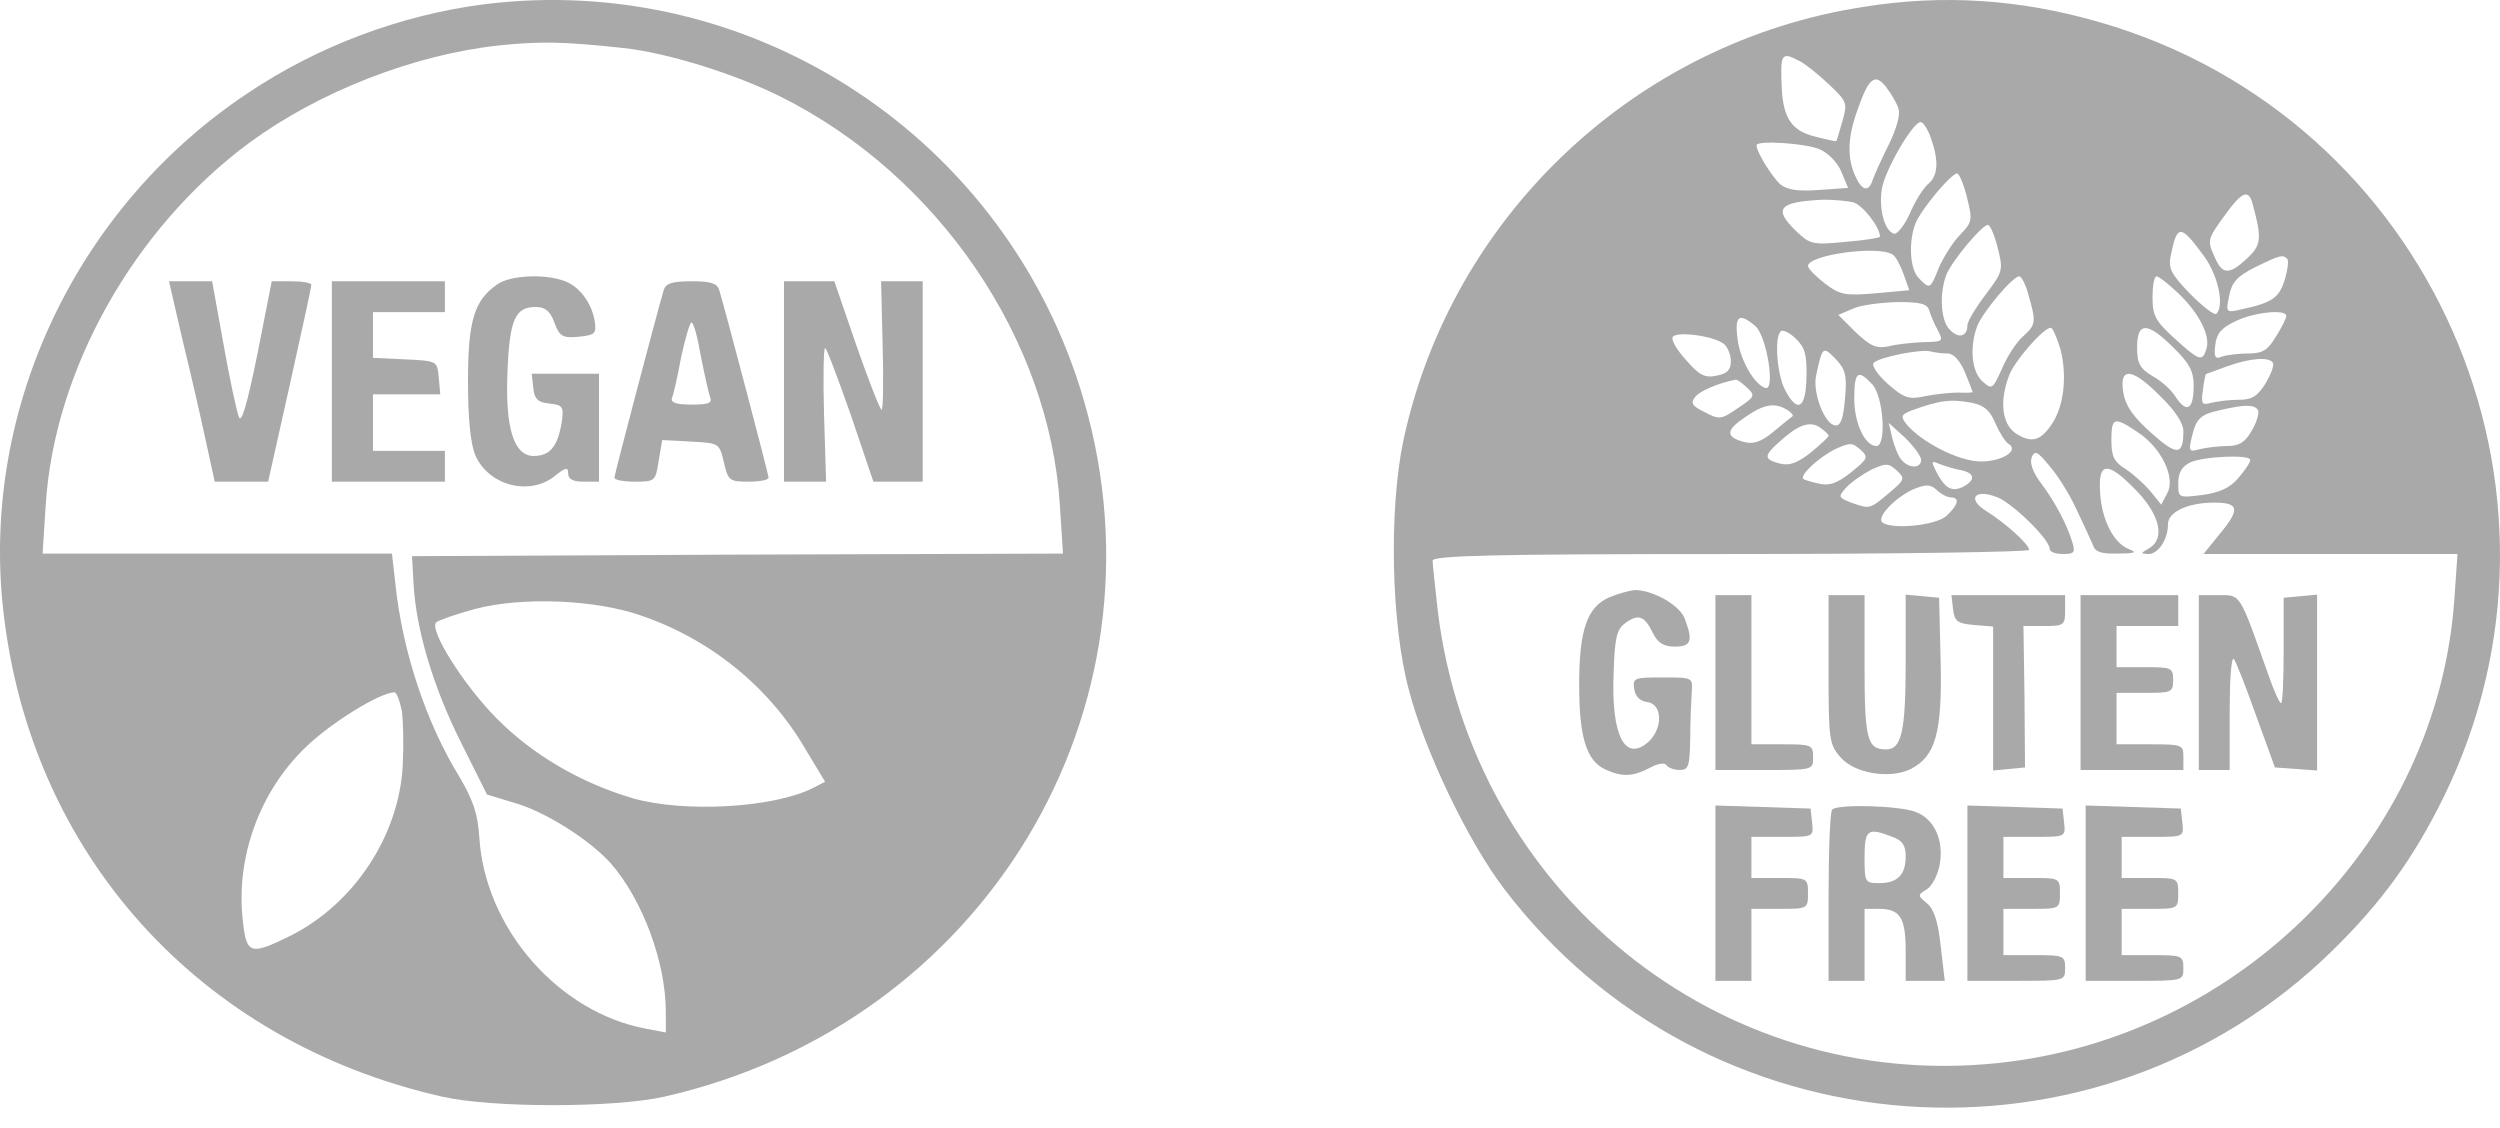 <svg xmlns="http://www.w3.org/2000/svg" width="113" height="51" viewBox="0 0 113 51" fill="none"><path d="M21.851 0.196C18.111 0.684 14.373 2.077 11.191 4.214C3.481 9.346 -0.839 18.427 0.136 27.484C1.321 38.562 8.985 47.085 19.993 49.57C22.222 50.081 27.773 50.081 30.025 49.57C44.471 46.295 53.04 32.082 48.999 18.125C45.562 6.257 34.043 -1.337 21.851 0.196ZM28.167 2.17C30.142 2.379 33.207 3.331 35.297 4.376C42.404 7.93 47.443 15.315 47.908 22.863L48.047 25.022L33.323 25.069L18.622 25.138L18.692 26.392C18.808 28.459 19.575 31.037 20.829 33.545L22.013 35.914L23.244 36.286C24.637 36.681 26.658 37.958 27.61 39.026C29.05 40.675 30.095 43.508 30.095 45.738V46.667L29.236 46.504C25.265 45.784 21.92 41.976 21.665 37.842C21.595 36.773 21.386 36.17 20.759 35.101C19.273 32.686 18.204 29.481 17.879 26.462L17.717 25.022H1.925L2.064 22.863C2.435 16.731 6.058 10.298 11.284 6.443C14.419 4.144 18.692 2.472 22.547 2.054C24.359 1.868 25.404 1.868 28.167 2.17ZM28.934 27.809C32.092 28.877 34.763 31.037 36.412 33.871L37.294 35.334L36.76 35.612C34.972 36.518 30.931 36.75 28.585 36.077C26.24 35.38 24.08 34.126 22.431 32.454C20.922 30.921 19.389 28.459 19.714 28.134C19.807 28.041 20.596 27.763 21.456 27.53C23.546 26.973 26.844 27.089 28.934 27.809ZM18.158 32.106C18.228 32.547 18.251 33.661 18.204 34.59C18.042 37.772 15.998 40.861 13.118 42.301C11.33 43.183 11.144 43.137 10.982 41.674C10.633 38.794 11.725 35.752 13.862 33.731C14.976 32.663 17.183 31.293 17.833 31.293C17.926 31.293 18.065 31.664 18.158 32.106Z" fill="#A9A9A9"></path><path d="M22.477 12.853C21.432 13.573 21.153 14.502 21.153 17.242C21.153 18.914 21.269 20.052 21.478 20.563C22.059 21.933 23.917 22.445 25.078 21.515C25.566 21.121 25.682 21.098 25.682 21.399C25.682 21.655 25.891 21.771 26.378 21.771H27.075V16.894H24.033L24.103 17.521C24.149 18.032 24.312 18.195 24.846 18.241C25.45 18.311 25.496 18.38 25.38 19.147C25.194 20.192 24.846 20.61 24.126 20.61C23.22 20.61 22.825 19.332 22.941 16.755C23.034 14.432 23.29 13.875 24.219 13.875C24.637 13.875 24.869 14.061 25.055 14.572C25.287 15.199 25.426 15.291 26.146 15.222C26.866 15.152 26.959 15.082 26.89 14.572C26.773 13.736 26.216 12.969 25.543 12.714C24.66 12.365 23.058 12.435 22.477 12.853Z" fill="#A9A9A9"></path><path d="M8.265 15.431C8.637 16.94 9.101 18.984 9.31 19.959L9.705 21.771H12.12L13.096 17.405C13.63 15.013 14.071 12.992 14.071 12.876C14.071 12.783 13.676 12.714 13.165 12.714H12.283L11.633 16.012C11.168 18.287 10.913 19.17 10.796 18.845C10.704 18.613 10.378 17.126 10.1 15.547L9.589 12.714H7.638L8.265 15.431Z" fill="#A9A9A9"></path><path d="M15 21.771H20.109V20.378H16.858V17.823H19.9L19.83 17.056C19.761 16.313 19.761 16.313 18.321 16.244L16.858 16.174V14.107H20.109V12.714H15V21.771Z" fill="#A9A9A9"></path><path d="M30.001 13.108C29.723 14.037 27.772 21.446 27.772 21.585C27.772 21.701 28.19 21.771 28.701 21.771C29.607 21.771 29.63 21.748 29.769 20.842L29.932 19.89L31.232 19.959C32.51 20.029 32.51 20.029 32.719 20.889C32.904 21.724 32.974 21.771 33.833 21.771C34.321 21.771 34.739 21.701 34.739 21.585C34.739 21.446 32.788 14.037 32.51 13.108C32.417 12.807 32.138 12.714 31.256 12.714C30.373 12.714 30.094 12.807 30.001 13.108ZM31.674 16.081C31.836 16.894 32.022 17.73 32.092 17.939C32.208 18.218 32.045 18.287 31.256 18.287C30.559 18.287 30.303 18.195 30.373 17.985C30.443 17.846 30.628 17.01 30.791 16.128C30.977 15.268 31.186 14.572 31.256 14.572C31.348 14.572 31.534 15.245 31.674 16.081Z" fill="#A9A9A9"></path><path d="M35.436 21.771H37.34L37.247 18.752C37.201 17.08 37.224 15.733 37.294 15.733C37.363 15.733 37.874 17.103 38.455 18.752L39.477 21.771H41.706V12.714H39.825L39.895 15.617C39.941 17.219 39.918 18.52 39.848 18.52C39.779 18.52 39.268 17.219 38.71 15.617L37.712 12.714H35.436V21.771Z" fill="#A9A9A9"></path><path d="M84.232 0.311C73.935 1.892 65.591 9.771 63.429 19.928C62.778 23.043 62.871 28.18 63.685 31.201C64.405 33.967 66.358 38.035 67.985 40.173C77.096 52.144 94.714 53.468 105.43 42.963C107.661 40.778 109.079 38.802 110.427 36.083C117.284 22.16 109.869 5.332 94.924 1.009C91.321 -0.037 87.834 -0.27 84.232 0.311ZM81.326 2.752C81.605 2.891 82.21 3.379 82.674 3.821C83.488 4.588 83.511 4.658 83.279 5.471C83.139 5.959 83.023 6.355 83 6.378C83 6.401 82.558 6.308 82.024 6.169C81.001 5.913 80.606 5.355 80.536 4.007C80.466 2.403 80.513 2.333 81.326 2.752ZM85.812 4.913C85.905 5.192 85.719 5.82 85.371 6.54C85.045 7.191 84.72 7.912 84.65 8.121C84.464 8.702 84.162 8.632 83.86 7.958C83.488 7.145 83.511 6.238 83.93 5.053C84.464 3.496 84.743 3.286 85.254 3.937C85.487 4.239 85.743 4.681 85.812 4.913ZM87.277 6.238C87.648 7.284 87.602 7.958 87.137 8.33C86.928 8.516 86.556 9.097 86.324 9.655C86.068 10.213 85.743 10.608 85.603 10.562C85.161 10.422 84.906 9.376 85.069 8.493C85.231 7.633 86.463 5.518 86.812 5.518C86.928 5.518 87.137 5.843 87.277 6.238ZM82.256 6.75C82.628 6.912 83.07 7.354 83.232 7.772L83.534 8.493L82.233 8.586C81.257 8.656 80.792 8.586 80.466 8.33C80.094 7.982 79.397 6.889 79.397 6.564C79.397 6.331 81.605 6.471 82.256 6.75ZM88.904 8.911C89.159 9.934 89.159 10.027 88.601 10.608C88.276 10.933 87.858 11.607 87.648 12.072C87.253 13.072 87.23 13.095 86.742 12.584C86.324 12.189 86.254 10.957 86.579 10.097C86.835 9.469 88.183 7.842 88.462 7.842C88.555 7.842 88.764 8.33 88.904 8.911ZM101.804 9.167C102.245 10.771 102.222 11.073 101.571 11.677C100.781 12.421 100.455 12.421 100.13 11.677C99.758 10.864 99.758 10.841 100.548 9.748C101.315 8.679 101.618 8.539 101.804 9.167ZM83.767 9.144C84.185 9.26 84.975 10.259 84.975 10.701C84.975 10.748 84.278 10.864 83.418 10.933C81.954 11.073 81.814 11.05 81.21 10.469C80.118 9.423 80.397 9.12 82.419 9.027C82.86 9.027 83.465 9.074 83.767 9.144ZM90.298 11.212C90.554 12.212 90.531 12.281 89.74 13.328C89.299 13.909 88.927 14.536 88.927 14.699C88.927 15.21 88.532 15.326 88.137 14.908C87.718 14.513 87.648 13.281 87.974 12.421C88.23 11.793 89.578 10.166 89.857 10.166C89.95 10.166 90.159 10.631 90.298 11.212ZM99.642 11.607C100.27 12.491 100.548 13.816 100.177 14.188C100.084 14.257 99.572 13.862 98.991 13.281C98.085 12.328 97.992 12.119 98.131 11.491C98.41 10.12 98.573 10.143 99.642 11.607ZM85.557 11.514C85.696 11.607 85.905 12.003 86.045 12.398L86.3 13.118L84.766 13.258C83.395 13.374 83.162 13.328 82.489 12.816C82.07 12.491 81.722 12.142 81.722 12.026C81.722 11.514 84.952 11.073 85.557 11.514ZM103.384 11.7C103.454 11.77 103.407 12.189 103.268 12.653C103.012 13.467 102.71 13.676 101.339 13.978C100.618 14.141 100.595 14.141 100.758 13.374C100.874 12.77 101.106 12.491 101.943 12.072C103.035 11.538 103.175 11.491 103.384 11.7ZM91.693 13.351C92.041 14.559 92.018 14.676 91.46 15.187C91.181 15.419 90.74 16.07 90.507 16.628C90.066 17.604 90.043 17.628 89.601 17.232C89.113 16.791 89.02 15.675 89.368 14.745C89.624 14.095 90.972 12.491 91.274 12.491C91.367 12.491 91.577 12.886 91.693 13.351ZM98.41 13.211C99.363 14.095 99.921 15.164 99.735 15.745C99.549 16.372 99.433 16.326 98.294 15.303C97.434 14.513 97.294 14.28 97.294 13.444C97.294 12.932 97.364 12.491 97.48 12.491C97.573 12.491 97.992 12.816 98.41 13.211ZM87.207 14.048C87.277 14.28 87.439 14.652 87.555 14.861C87.858 15.443 87.858 15.443 86.905 15.466C86.417 15.489 85.719 15.559 85.371 15.652C84.813 15.768 84.557 15.652 83.883 15.024L83.093 14.234L83.744 13.955C84.092 13.792 84.999 13.676 85.743 13.653C86.812 13.653 87.114 13.723 87.207 14.048ZM103.338 14.28C103.338 14.397 103.128 14.815 102.873 15.21C102.501 15.838 102.268 15.977 101.618 15.977C101.176 15.977 100.641 16.047 100.432 16.117C100.13 16.256 100.06 16.14 100.13 15.605C100.177 15.094 100.409 14.815 101.013 14.536C101.827 14.118 103.338 13.955 103.338 14.28ZM79.351 14.745C79.862 15.21 80.257 17.697 79.792 17.535C79.281 17.372 78.653 16.256 78.537 15.326C78.398 14.257 78.607 14.118 79.351 14.745ZM81.652 17.046C81.629 18.488 81.233 18.697 80.675 17.604C80.327 16.93 80.187 15.257 80.49 14.978C80.559 14.885 80.885 15.024 81.164 15.303C81.582 15.698 81.675 16.024 81.652 17.046ZM93.134 15.791C93.436 16.977 93.297 18.325 92.762 19.138C92.251 19.928 91.832 20.045 91.135 19.603C90.484 19.185 90.368 18.139 90.809 16.977C91.042 16.326 92.367 14.815 92.692 14.815C92.785 14.815 92.971 15.257 93.134 15.791ZM98.247 15.722C98.968 16.419 99.154 16.791 99.154 17.442C99.154 18.488 98.852 18.697 98.364 17.976C98.178 17.651 97.689 17.209 97.294 17C96.713 16.651 96.597 16.419 96.597 15.698C96.597 14.536 97.062 14.536 98.247 15.722ZM77.933 15.559C78.096 15.698 78.235 16.047 78.235 16.326C78.235 16.721 78.072 16.884 77.607 16.977C77.073 17.093 76.817 16.977 76.213 16.279C75.794 15.815 75.516 15.35 75.609 15.233C75.771 14.954 77.514 15.187 77.933 15.559ZM83.395 17.999C83.325 18.883 83.209 19.231 82.977 19.231C82.489 19.231 81.907 17.744 82.093 16.953C82.372 15.652 82.395 15.629 82.977 16.233C83.418 16.698 83.488 16.977 83.395 17.999ZM88.02 15.977C88.299 15.977 88.578 16.279 88.811 16.814C88.997 17.279 89.159 17.674 89.159 17.72C89.159 17.744 88.88 17.767 88.532 17.744C88.16 17.744 87.486 17.813 87.021 17.906C86.277 18.069 86.068 17.999 85.324 17.349C84.859 16.93 84.58 16.512 84.697 16.396C84.952 16.14 86.835 15.768 87.253 15.884C87.439 15.931 87.765 15.977 88.02 15.977ZM102.733 16.396C102.803 16.512 102.64 16.93 102.408 17.325C102.036 17.906 101.804 18.069 101.199 18.069C100.781 18.069 100.223 18.139 99.944 18.209C99.526 18.325 99.479 18.255 99.572 17.628C99.619 17.232 99.688 16.907 99.712 16.907C99.712 16.907 100.153 16.744 100.665 16.558C101.711 16.186 102.547 16.117 102.733 16.396ZM84.627 17.372C85.138 17.93 85.278 20.161 84.813 20.161C84.301 20.161 83.813 19.138 83.813 18.023C83.813 16.791 83.976 16.674 84.627 17.372ZM97.666 17.93C98.317 18.557 98.689 19.138 98.689 19.487C98.689 20.603 98.387 20.603 97.225 19.557C96.411 18.836 96.062 18.325 95.969 17.72C95.784 16.558 96.388 16.628 97.666 17.93ZM78.956 17.511C79.351 17.883 79.327 17.93 78.56 18.441C77.793 18.976 77.7 18.976 77.05 18.627C76.469 18.348 76.399 18.209 76.631 17.93C76.84 17.674 77.631 17.325 78.444 17.163C78.514 17.139 78.723 17.302 78.956 17.511ZM89.136 18.209C89.694 18.325 89.95 18.557 90.182 19.115C90.368 19.533 90.624 19.952 90.763 20.045C91.298 20.347 90.531 20.858 89.531 20.858C88.555 20.858 86.858 19.998 86.161 19.162C85.905 18.813 85.928 18.743 86.393 18.557C87.672 18.092 88.183 18.023 89.136 18.209ZM80.792 18.534C80.978 18.65 81.071 18.79 81.024 18.813C80.954 18.859 80.559 19.185 80.164 19.51C79.606 19.975 79.258 20.091 78.816 19.975C77.979 19.743 78.002 19.44 78.909 18.836C79.746 18.255 80.234 18.185 80.792 18.534ZM102.059 18.534C102.129 18.65 102.013 19.069 101.78 19.464C101.478 19.998 101.199 20.161 100.665 20.161C100.293 20.161 99.735 20.231 99.433 20.3C98.945 20.44 98.921 20.393 99.061 19.789C99.27 18.906 99.433 18.743 100.362 18.534C101.478 18.278 101.897 18.278 102.059 18.534ZM82.651 19.696C82.651 19.766 82.279 20.091 81.838 20.463C81.233 20.928 80.885 21.067 80.443 20.951C79.722 20.765 79.722 20.603 80.397 19.998C81.257 19.208 81.768 19.022 82.233 19.301C82.465 19.464 82.651 19.626 82.651 19.696ZM96.62 19.533C97.689 20.231 98.34 21.579 97.968 22.276L97.689 22.811L97.201 22.206C96.922 21.881 96.434 21.439 96.086 21.207C95.551 20.881 95.435 20.626 95.435 19.905C95.435 18.859 95.551 18.813 96.62 19.533ZM86.835 20.788C86.835 21.184 86.277 21.184 85.952 20.788C85.812 20.649 85.626 20.184 85.533 19.812L85.371 19.115L86.114 19.789C86.51 20.184 86.835 20.626 86.835 20.788ZM83.674 21.346C83.023 21.858 82.674 21.974 82.21 21.858C81.884 21.788 81.559 21.695 81.512 21.648C81.326 21.486 82.21 20.672 82.953 20.3C83.627 19.998 83.72 19.998 84.092 20.324C84.464 20.672 84.441 20.719 83.674 21.346ZM93.854 23.02C94.18 23.694 94.505 24.415 94.598 24.624C94.691 24.949 94.97 25.042 95.714 25.019C96.527 25.019 96.62 24.972 96.202 24.81C95.528 24.531 94.993 23.485 94.924 22.253C94.831 20.881 95.249 20.835 96.481 22.09C97.62 23.229 97.899 24.345 97.132 24.786C96.737 25.019 96.737 25.019 97.108 25.042C97.55 25.042 97.992 24.391 97.992 23.694C97.992 23.136 98.898 22.718 100.084 22.718C101.222 22.718 101.269 23.02 100.293 24.182L99.596 25.042H111.078L110.938 27.064C110.194 37.895 101.315 46.914 90.275 48.053C77.7 49.354 66.544 40.336 64.986 27.599C64.87 26.53 64.754 25.507 64.754 25.344C64.754 25.112 67.45 25.042 78.235 25.042C85.65 25.042 91.716 24.949 91.716 24.856C91.716 24.6 90.624 23.624 89.764 23.09C88.88 22.532 89.275 22.067 90.298 22.485C91.019 22.788 92.646 24.391 92.646 24.81C92.646 24.949 92.925 25.042 93.25 25.042C93.761 25.042 93.808 24.972 93.668 24.508C93.436 23.717 92.878 22.671 92.251 21.834C91.879 21.346 91.739 20.928 91.832 20.672C91.972 20.347 92.088 20.393 92.623 21.044C92.994 21.463 93.552 22.346 93.854 23.02ZM101.711 20.788C101.711 20.905 101.478 21.253 101.176 21.602C100.804 22.044 100.362 22.253 99.572 22.369C98.457 22.509 98.457 22.509 98.457 21.834C98.457 21.37 98.619 21.091 98.991 20.905C99.572 20.626 101.711 20.533 101.711 20.788ZM85.394 22.276C84.511 23.02 84.511 23.02 83.674 22.718C83.093 22.485 83.07 22.462 83.442 22.044C83.674 21.788 84.185 21.439 84.58 21.23C85.254 20.928 85.347 20.928 85.719 21.253C86.114 21.625 86.114 21.672 85.394 22.276ZM88.648 21.253C89.275 21.393 89.299 21.695 88.741 21.997C88.23 22.253 87.927 22.09 87.532 21.346C87.277 20.835 87.277 20.812 87.672 20.974C87.927 21.067 88.346 21.207 88.648 21.253ZM88.183 22.485C88.601 22.485 88.508 22.834 87.974 23.322C87.486 23.764 85.44 23.95 85.069 23.601C84.836 23.345 85.673 22.485 86.486 22.113C87.067 21.881 87.253 21.881 87.555 22.16C87.741 22.346 88.044 22.485 88.183 22.485Z" fill="#A9A9A9"></path><path d="M72.75 26.994C71.727 27.436 71.378 28.482 71.378 30.969C71.378 33.317 71.704 34.386 72.564 34.781C73.331 35.13 73.796 35.106 74.563 34.711C74.935 34.502 75.26 34.456 75.33 34.595C75.423 34.711 75.678 34.804 75.934 34.804C76.329 34.804 76.376 34.618 76.399 33.34C76.399 32.55 76.445 31.62 76.469 31.248C76.515 30.62 76.492 30.62 75.144 30.62C73.865 30.62 73.796 30.644 73.865 31.132C73.912 31.48 74.121 31.69 74.47 31.736C75.144 31.829 75.167 32.922 74.516 33.526C73.447 34.479 72.82 33.247 72.936 30.434C72.982 28.831 73.075 28.436 73.47 28.157C74.051 27.738 74.33 27.831 74.702 28.598C74.935 29.063 75.19 29.226 75.702 29.226C76.445 29.226 76.538 28.97 76.143 27.947C75.911 27.343 74.702 26.669 73.889 26.669C73.656 26.692 73.145 26.832 72.75 26.994Z" fill="#A9A9A9"></path><path d="M77.537 34.804H79.745C81.953 34.804 81.953 34.804 81.953 34.223C81.953 33.665 81.883 33.642 80.559 33.642H79.164V26.901H77.537V34.804Z" fill="#A9A9A9"></path><path d="M82.651 30.248C82.651 33.41 82.674 33.642 83.186 34.223C83.813 34.967 85.44 35.223 86.37 34.758C87.486 34.177 87.788 33.131 87.718 29.923L87.648 27.018L86.904 26.948L86.137 26.878V29.923C86.137 33.061 85.951 33.874 85.254 33.874C84.394 33.874 84.278 33.41 84.278 30.109V26.901H82.651V30.248Z" fill="#A9A9A9"></path><path d="M88.276 27.529C88.346 28.087 88.462 28.18 89.229 28.25L90.089 28.319V34.827L91.53 34.688L91.507 31.48L91.46 28.296H92.413C93.296 28.296 93.343 28.25 93.343 27.599V26.901H88.206L88.276 27.529Z" fill="#A9A9A9"></path><path d="M94.041 34.804H98.689V34.223C98.689 33.665 98.643 33.642 97.178 33.642H95.668V31.318H96.946C98.155 31.318 98.224 31.294 98.224 30.737C98.224 30.179 98.155 30.156 96.946 30.156H95.668V28.296H98.457V26.901H94.041V34.804Z" fill="#A9A9A9"></path><path d="M99.386 34.804H100.781V32.201C100.781 30.783 100.85 29.691 100.967 29.784C101.06 29.877 101.501 31.016 101.966 32.317L102.826 34.688L104.732 34.827V26.878L103.988 26.948L103.221 27.018V29.412C103.221 30.713 103.175 31.783 103.105 31.783C103.035 31.783 102.78 31.225 102.547 30.551C101.199 26.739 101.292 26.901 100.293 26.901H99.386V34.804Z" fill="#A9A9A9"></path><path d="M77.537 44.334H79.164V41.08H80.442C81.698 41.08 81.721 41.08 81.721 40.383C81.721 39.685 81.698 39.685 80.442 39.685H79.164V37.826H80.582C81.976 37.826 81.976 37.826 81.907 37.175L81.837 36.547L77.537 36.408V44.334Z" fill="#A9A9A9"></path><path d="M82.814 36.594C82.721 36.664 82.651 38.453 82.651 40.545V44.334H84.278V41.08H84.929C85.882 41.08 86.137 41.475 86.137 42.986V44.334H87.904L87.718 42.753C87.602 41.661 87.416 41.08 87.09 40.824C86.672 40.475 86.672 40.452 87.09 40.197C87.323 40.057 87.579 39.569 87.671 39.104C87.881 37.965 87.416 36.989 86.556 36.687C85.766 36.408 83.046 36.338 82.814 36.594ZM85.533 37.826C85.998 37.989 86.137 38.221 86.137 38.709C86.137 39.546 85.766 39.918 84.929 39.918C84.301 39.918 84.278 39.871 84.278 38.755C84.278 37.5 84.417 37.384 85.533 37.826Z" fill="#A9A9A9"></path><path d="M88.927 44.334H91.135C93.343 44.334 93.343 44.334 93.343 43.753C93.343 43.195 93.273 43.172 91.948 43.172H90.554V41.08H91.832C93.087 41.08 93.11 41.08 93.11 40.383C93.11 39.685 93.087 39.685 91.832 39.685H90.554V37.826H91.972C93.366 37.826 93.366 37.826 93.296 37.175L93.227 36.547L88.927 36.408V44.334Z" fill="#A9A9A9"></path><path d="M94.272 44.334H96.48C98.688 44.334 98.688 44.334 98.688 43.753C98.688 43.195 98.618 43.172 97.294 43.172H95.899V41.08H97.177C98.433 41.08 98.456 41.08 98.456 40.383C98.456 39.685 98.433 39.685 97.177 39.685H95.899V37.826H97.317C98.712 37.826 98.712 37.826 98.642 37.175L98.572 36.547L94.272 36.408V44.334Z" fill="#A9A9A9"></path></svg>
